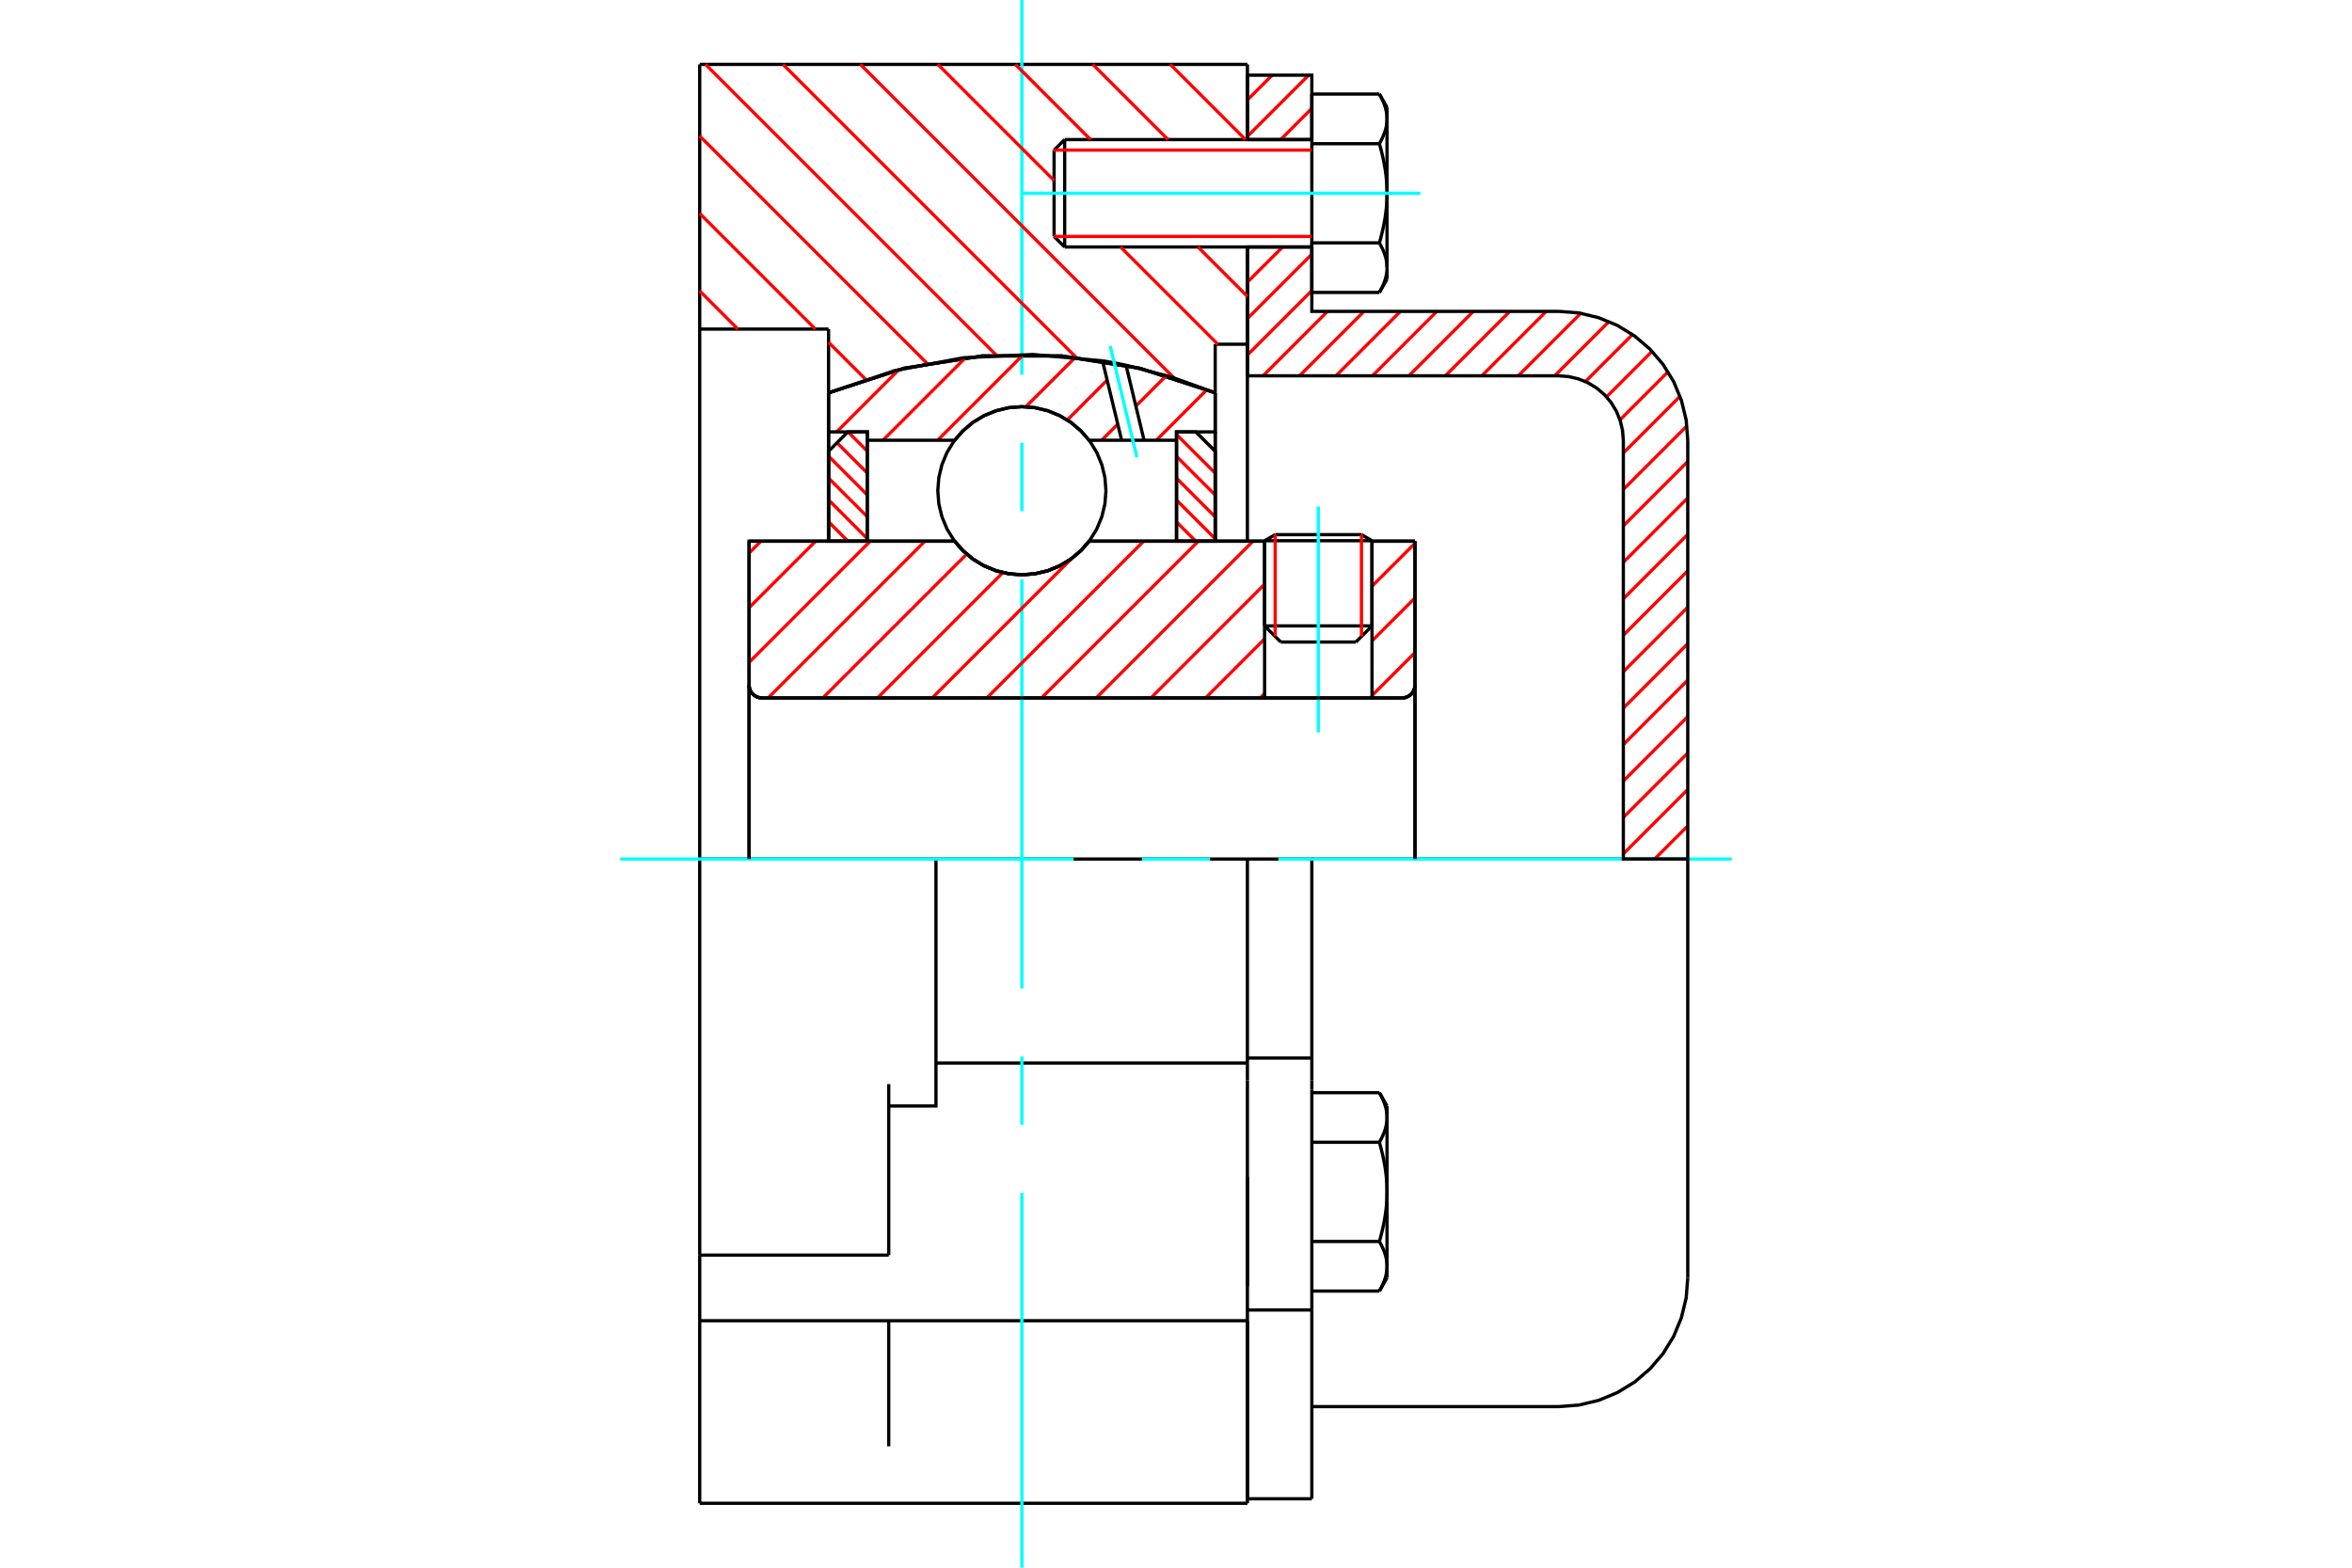<?xml version="1.0" standalone="no"?>
<!DOCTYPE svg PUBLIC "-//W3C//DTD SVG 1.1//EN"
	"http://www.w3.org/Graphics/SVG/1.1/DTD/svg11.dtd">
<svg xmlns="http://www.w3.org/2000/svg" height="100%" width="100%" viewBox="0 0 36000 24000">
	<rect x="-1800" y="-1200" width="39600" height="26400" style="fill:#FFF"/>
	<g style="fill:none; fill-rule:evenodd" transform="matrix(1 0 0 1 0 0)">
		<g style="fill:none; stroke:#000; stroke-width:50; shape-rendering:geometricPrecision">
			<line x1="21000" y1="8278" x2="19356" y2="8278"/>
			<line x1="19518" y1="8185" x2="20839" y2="8185"/>
			<line x1="19356" y1="9582" x2="21000" y2="9582"/>
			<line x1="20753" y1="9829" x2="19603" y2="9829"/>
			<polyline points="21460,10685 21491,10683 21521,10675 21550,10663 21576,10647 21600,10627 21620,10604 21636,10577 21648,10549 21655,10519 21658,10488"/>
			<line x1="21658" y1="8285" x2="21658" y2="10488"/>
			<line x1="21000" y1="8285" x2="21658" y2="8285"/>
			<line x1="16671" y1="8285" x2="19356" y2="8285"/>
			<polyline points="14611,8285 14743,8434 14895,8562 15065,8664 15250,8739 15443,8784 15641,8800 15839,8784 16033,8739 16217,8664 16387,8562 16540,8434 16671,8285"/>
			<line x1="11466" y1="8285" x2="14611" y2="8285"/>
			<line x1="11466" y1="10488" x2="11466" y2="8285"/>
			<polyline points="11466,10488 11468,10519 11475,10549 11487,10577 11503,10604 11524,10627 11547,10647 11573,10663 11602,10675 11632,10683 11663,10685"/>
			<line x1="21460" y1="10685" x2="11663" y2="10685"/>
			<line x1="21658" y1="10488" x2="21658" y2="13151"/>
			<line x1="11466" y1="10488" x2="11466" y2="13151"/>
			<line x1="19518" y1="8185" x2="19356" y2="8278"/>
			<line x1="21000" y1="8278" x2="20839" y2="8185"/>
			<line x1="20753" y1="9829" x2="21000" y2="9582"/>
			<line x1="19356" y1="9582" x2="19603" y2="9829"/>
			<line x1="19356" y1="8278" x2="19356" y2="9582"/>
			<line x1="21000" y1="9582" x2="21000" y2="8278"/>
			<polyline points="21460,10685 21491,10683 21521,10675 21550,10663 21576,10647 21600,10627 21620,10604 21636,10577 21648,10549 21655,10519 21658,10488"/>
			<polyline points="11466,10488 11468,10519 11475,10549 11487,10577 11503,10604 11524,10627 11547,10647 11573,10663 11602,10675 11632,10683 11663,10685"/>
			<line x1="10710" y1="986" x2="19093" y2="986"/>
			<line x1="19093" y1="20219" x2="19093" y2="23014"/>
			<polyline points="10710,23014 10710,22142 10710,20219"/>
			<line x1="10710" y1="19215" x2="10710" y2="20219"/>
			<polyline points="10710,19215 10710,16597 10710,13151 10710,5038 10710,986"/>
			<line x1="19093" y1="16538" x2="19093" y2="16274"/>
			<line x1="14326" y1="16274" x2="19093" y2="16274"/>
			<line x1="19093" y1="20219" x2="19093" y2="16538"/>
			<line x1="10710" y1="19215" x2="13603" y2="19215"/>
			<line x1="19093" y1="13151" x2="19093" y2="16274"/>
			<line x1="19093" y1="13151" x2="14326" y2="13151"/>
			<line x1="13603" y1="19215" x2="13603" y2="16597"/>
			<line x1="13603" y1="22142" x2="13603" y2="20219"/>
			<line x1="14326" y1="13151" x2="10710" y2="13151"/>
			<line x1="12682" y1="5038" x2="10710" y2="5038"/>
			<line x1="12682" y1="6014" x2="12682" y2="5038"/>
			<polyline points="18600,6014 17446,5638 16248,5449 15034,5449 13836,5638 12682,6014"/>
			<line x1="18600" y1="5270" x2="18600" y2="6014"/>
			<line x1="19093" y1="5270" x2="18600" y2="5270"/>
			<line x1="19093" y1="3781" x2="19093" y2="5270"/>
			<line x1="19093" y1="986" x2="19093" y2="2137"/>
			<polyline points="13603,16932 14326,16932 14326,13151"/>
			<line x1="12682" y1="8285" x2="12682" y2="6014"/>
			<line x1="18600" y1="6014" x2="18600" y2="8285"/>
			<line x1="19093" y1="18016" x2="19093" y2="19688"/>
			<line x1="19093" y1="5270" x2="19093" y2="8285"/>
			<line x1="10710" y1="23014" x2="19093" y2="23014"/>
			<line x1="10710" y1="20219" x2="19093" y2="20219"/>
			<line x1="19093" y1="16198" x2="20079" y2="16198"/>
			<line x1="20079" y1="16540" x2="20079" y2="16198"/>
			<line x1="20079" y1="16681" x2="20079" y2="16540"/>
			<line x1="20079" y1="20055" x2="20079" y2="16681"/>
			<polyline points="20079,16198 20079,13151 19093,13151"/>
			<line x1="19093" y1="22945" x2="19093" y2="20219"/>
			<line x1="20079" y1="22945" x2="20079" y2="20055"/>
			<polyline points="21230,17108 21230,17097 21230,17087 21229,17076 21229,17066 21228,17056 21227,17045 21225,17035 21224,17024 21222,17014 21221,17004 21219,16993 21217,16983 21214,16972 21212,16962 21209,16951 21206,16941 21203,16930 21200,16919 21196,16909 21192,16898 21189,16887 21185,16876 21180,16865 21176,16855 21171,16843 21166,16832 21161,16821 21156,16810 21150,16798 21145,16787 21139,16775 21133,16764 21126,16752 21120,16740 21113,16728"/>
			<line x1="21230" y1="16932" x2="21230" y2="17108"/>
			<polyline points="21230,18247 21230,18226 21230,18205 21229,18184 21229,18163 21228,18142 21227,18122 21225,18101 21224,18080 21222,18059 21221,18039 21219,18018 21217,17997 21214,17976 21212,17955 21209,17934 21206,17913 21203,17891 21200,17870 21196,17849 21192,17827 21189,17806 21185,17784 21180,17762 21176,17740 21171,17718 21166,17696 21161,17673 21156,17651 21150,17628 21145,17605 21139,17582 21133,17559 21126,17535 21120,17511 21113,17487"/>
			<line x1="21230" y1="17108" x2="21230" y2="18247"/>
			<polyline points="21113,17487 21120,17475 21126,17463 21133,17452 21139,17440 21145,17428 21150,17417 21156,17406 21161,17394 21166,17383 21171,17372 21176,17361 21180,17350 21185,17339 21189,17328 21192,17317 21196,17307 21200,17296 21203,17285 21206,17275 21209,17264 21212,17254 21214,17243 21217,17233 21219,17222 21221,17212 21222,17201 21224,17191 21225,17181 21227,17170 21228,17160 21229,17149 21229,17139 21230,17129 21230,17118 21230,17108"/>
			<polyline points="21230,19385 21230,19375 21230,19365 21229,19354 21229,19344 21228,19333 21227,19323 21225,19313 21224,19302 21222,19292 21221,19281 21219,19271 21217,19261 21214,19250 21212,19240 21209,19229 21206,19219 21203,19208 21200,19197 21196,19187 21192,19176 21189,19165 21185,19154 21180,19143 21176,19132 21171,19121 21166,19110 21161,19099 21156,19088 21150,19076 21145,19065 21139,19053 21133,19042 21126,19030 21120,19018 21113,19006"/>
			<line x1="21230" y1="18247" x2="21230" y2="19385"/>
			<polyline points="21113,19006 21120,18982 21126,18958 21133,18934 21139,18911 21145,18888 21150,18865 21156,18842 21161,18820 21166,18797 21171,18775 21176,18753 21180,18731 21185,18709 21189,18687 21192,18666 21196,18644 21200,18623 21203,18602 21206,18580 21209,18559 21212,18538 21214,18517 21217,18496 21219,18475 21221,18455 21222,18434 21224,18413 21225,18392 21227,18371 21228,18351 21229,18330 21229,18309 21230,18288 21230,18267 21230,18247"/>
			<line x1="21230" y1="19385" x2="21230" y2="19562"/>
			<polyline points="21113,19765 21120,19753 21126,19741 21133,19729 21139,19718 21145,19706 21150,19695 21156,19683 21161,19672 21166,19661 21171,19650 21176,19639 21180,19628 21185,19617 21189,19606 21192,19595 21196,19584 21200,19574 21203,19563 21206,19552 21209,19542 21212,19531 21214,19521 21217,19510 21219,19500 21221,19489 21222,19479 21224,19469 21225,19458 21227,19448 21228,19438 21229,19427 21229,19417 21230,19406 21230,19396 21230,19385"/>
			<line x1="20079" y1="19765" x2="21113" y2="19765"/>
			<line x1="20079" y1="19006" x2="21113" y2="19006"/>
			<line x1="20079" y1="17487" x2="21113" y2="17487"/>
			<line x1="20079" y1="16728" x2="21113" y2="16728"/>
			<polyline points="25833,13151 23860,13151 20079,13151"/>
			<line x1="25833" y1="19562" x2="25833" y2="13151"/>
			<line x1="16134" y1="2298" x2="16134" y2="3620"/>
			<line x1="16296" y1="2137" x2="16296" y2="3781"/>
			<polyline points="21230,1820 21230,1810 21230,1799 21229,1789 21229,1778 21228,1768 21227,1758 21225,1747 21224,1737 21222,1726 21221,1716 21219,1706 21217,1695 21214,1685 21212,1674 21209,1664 21206,1653 21203,1642 21200,1632 21196,1621 21192,1610 21189,1600 21185,1589 21180,1578 21176,1567 21171,1556 21166,1545 21161,1533 21156,1522 21150,1511 21145,1499 21139,1488 21133,1476 21126,1464 21120,1452 21113,1440"/>
			<line x1="21230" y1="1644" x2="21230" y2="1820"/>
			<polyline points="21113,4477 21120,4465 21126,4454 21133,4442 21139,4430 21145,4419 21150,4407 21156,4396 21161,4384 21166,4373 21171,4362 21176,4351 21180,4340 21185,4329 21189,4318 21192,4307 21196,4297 21200,4286 21203,4275 21206,4265 21209,4254 21212,4244 21214,4233 21217,4223 21219,4212 21221,4202 21222,4191 21224,4181 21225,4171 21227,4160 21228,4150 21229,4139 21229,4129 21230,4119 21230,4108 21230,4098 21230,4274"/>
			<polyline points="21230,2959 21230,2938 21230,2917 21229,2896 21229,2876 21228,2855 21227,2834 21225,2813 21224,2792 21222,2772 21221,2751 21219,2730 21217,2709 21214,2688 21212,2667 21209,2646 21206,2625 21203,2604 21200,2583 21196,2561 21192,2540 21189,2518 21185,2496 21180,2475 21176,2453 21171,2430 21166,2408 21161,2386 21156,2363 21150,2340 21145,2317 21139,2294 21133,2271 21126,2247 21120,2224 21113,2200"/>
			<line x1="21230" y1="1820" x2="21230" y2="2959"/>
			<polyline points="21113,2200 21120,2188 21126,2176 21133,2164 21139,2152 21145,2141 21150,2129 21156,2118 21161,2107 21166,2095 21171,2084 21176,2073 21180,2062 21185,2051 21189,2040 21192,2030 21196,2019 21200,2008 21203,1998 21206,1987 21209,1976 21212,1966 21214,1955 21217,1945 21219,1934 21221,1924 21222,1914 21224,1903 21225,1893 21227,1882 21228,1872 21229,1862 21229,1851 21230,1841 21230,1830 21230,1820"/>
			<polyline points="21230,4098 21230,4087 21230,4077 21229,4067 21229,4056 21228,4046 21227,4035 21225,4025 21224,4015 21222,4004 21221,3994 21219,3983 21217,3973 21214,3962 21212,3952 21209,3941 21206,3931 21203,3920 21200,3910 21196,3899 21192,3888 21189,3877 21185,3867 21180,3856 21176,3845 21171,3834 21166,3822 21161,3811 21156,3800 21150,3789 21145,3777 21139,3766 21133,3754 21126,3742 21120,3730 21113,3718"/>
			<line x1="21230" y1="2959" x2="21230" y2="4098"/>
			<polyline points="21113,3718 21120,3694 21126,3670 21133,3647 21139,3623 21145,3600 21150,3577 21156,3555 21161,3532 21166,3510 21171,3487 21176,3465 21180,3443 21185,3421 21189,3400 21192,3378 21196,3357 21200,3335 21203,3314 21206,3293 21209,3272 21212,3251 21214,3230 21217,3209 21219,3188 21221,3167 21222,3146 21224,3125 21225,3105 21227,3084 21228,3063 21229,3042 21229,3021 21230,3001 21230,2980 21230,2959"/>
			<line x1="20079" y1="2200" x2="21113" y2="2200"/>
			<polyline points="20079,2200 20079,3718 21113,3718"/>
			<line x1="20079" y1="1440" x2="21113" y2="1440"/>
			<line x1="20079" y1="1440" x2="20079" y2="2200"/>
			<line x1="20079" y1="4477" x2="21113" y2="4477"/>
			<line x1="20079" y1="3718" x2="20079" y2="4477"/>
			<line x1="19093" y1="20055" x2="20079" y2="20055"/>
			<line x1="19093" y1="22945" x2="20079" y2="22945"/>
			<line x1="21230" y1="16932" x2="21113" y2="16728"/>
			<line x1="21113" y1="19765" x2="21230" y2="19562"/>
			<polyline points="23860,21534 24169,21510 24470,21438 24756,21319 25020,21158 25255,20956 25456,20721 25618,20457 25736,20171 25809,19870 25833,19562"/>
			<line x1="20079" y1="21534" x2="23860" y2="21534"/>
			<line x1="16296" y1="2137" x2="16134" y2="2298"/>
			<line x1="16134" y1="3620" x2="16296" y2="3781"/>
			<line x1="20079" y1="2137" x2="16296" y2="2137"/>
			<line x1="16296" y1="3781" x2="20079" y2="3781"/>
			<line x1="21230" y1="1644" x2="21113" y2="1440"/>
			<line x1="21113" y1="4477" x2="21230" y2="4274"/>
		</g>
		<g style="fill:none; stroke:#0FF; stroke-width:50; shape-rendering:geometricPrecision">
			<line x1="20178" y1="11213" x2="20178" y2="7757"/>
			<line x1="15641" y1="24000" x2="15641" y2="18263"/>
			<line x1="15641" y1="17219" x2="15641" y2="16175"/>
			<line x1="15641" y1="15132" x2="15641" y2="8868"/>
			<line x1="15641" y1="7825" x2="15641" y2="6781"/>
			<line x1="15641" y1="5737" x2="15641" y2="0"/>
			<line x1="9493" y1="13151" x2="16434" y2="13151"/>
			<line x1="17478" y1="13151" x2="18522" y2="13151"/>
			<line x1="19566" y1="13151" x2="26507" y2="13151"/>
			<line x1="15625" y1="2959" x2="21740" y2="2959"/>
		</g>
		<g style="fill:none; stroke:#F00; stroke-width:50; shape-rendering:geometricPrecision">
			<line x1="25833" y1="12644" x2="25326" y2="13151"/>
			<line x1="25833" y1="12086" x2="24847" y2="13072"/>
			<line x1="25833" y1="11528" x2="24847" y2="12514"/>
			<line x1="25833" y1="10970" x2="24847" y2="11957"/>
			<line x1="25833" y1="10412" x2="24847" y2="11399"/>
			<line x1="25833" y1="9854" x2="24847" y2="10841"/>
			<line x1="25833" y1="9296" x2="24847" y2="10283"/>
			<line x1="25833" y1="8738" x2="24847" y2="9725"/>
			<line x1="25833" y1="8181" x2="24847" y2="9167"/>
			<line x1="25833" y1="7623" x2="24847" y2="8609"/>
			<line x1="25833" y1="7065" x2="24847" y2="8051"/>
			<line x1="25820" y1="6520" x2="24847" y2="7493"/>
			<line x1="25714" y1="6068" x2="24847" y2="6935"/>
			<line x1="25531" y1="5692" x2="24796" y2="6428"/>
			<line x1="25287" y1="5378" x2="24590" y2="6076"/>
			<line x1="24987" y1="5121" x2="24267" y2="5841"/>
			<line x1="24627" y1="4923" x2="23797" y2="5753"/>
			<line x1="24195" y1="4797" x2="23239" y2="5753"/>
			<line x1="23667" y1="4767" x2="22681" y2="5753"/>
			<line x1="23109" y1="4767" x2="22123" y2="5753"/>
			<line x1="22551" y1="4767" x2="21565" y2="5753"/>
			<line x1="21993" y1="4767" x2="21007" y2="5753"/>
			<line x1="21435" y1="4767" x2="20449" y2="5753"/>
			<line x1="20877" y1="4767" x2="19891" y2="5753"/>
			<line x1="20319" y1="4767" x2="19333" y2="5753"/>
			<line x1="20079" y1="4449" x2="19093" y2="5435"/>
			<line x1="20079" y1="3891" x2="19093" y2="4877"/>
			<line x1="19632" y1="3781" x2="19093" y2="4319"/>
			<line x1="20079" y1="1659" x2="19602" y2="2137"/>
			<line x1="20030" y1="1151" x2="19093" y2="2088"/>
			<line x1="19472" y1="1151" x2="19093" y2="1530"/>
		</g>
		<g style="fill:none; stroke:#000; stroke-width:50; shape-rendering:geometricPrecision">
			<line x1="19093" y1="5753" x2="19093" y2="3781"/>
			<line x1="19093" y1="2137" x2="20079" y2="2137"/>
			<line x1="20079" y1="3781" x2="19093" y2="3781"/>
			<polyline points="19093,2137 19093,1151 20079,1151 20079,2137"/>
			<polyline points="20079,3781 20079,4767 23860,4767"/>
			<polyline points="25833,6740 25809,6431 25736,6130 25618,5844 25456,5580 25255,5345 25020,5144 24756,4982 24470,4864 24169,4791 23860,4767"/>
			<polyline points="25833,6740 25833,13151 24847,13151 24847,6740 24834,6585 24798,6435 24739,6292 24658,6160 24558,6042 24440,5942 24308,5861 24165,5802 24015,5766 23860,5753 19093,5753"/>
		</g>
		<g style="fill:none; stroke:#F00; stroke-width:50; shape-rendering:geometricPrecision">
			<line x1="17913" y1="986" x2="19064" y2="2137"/>
			<line x1="16727" y1="986" x2="17878" y2="2137"/>
			<line x1="15542" y1="986" x2="16692" y2="2137"/>
			<line x1="18336" y1="3781" x2="19093" y2="4538"/>
			<line x1="14356" y1="986" x2="16134" y2="2764"/>
			<line x1="17151" y1="3781" x2="18640" y2="5270"/>
			<line x1="13170" y1="986" x2="17973" y2="5789"/>
			<line x1="11985" y1="986" x2="16472" y2="5473"/>
			<line x1="10799" y1="986" x2="15248" y2="5436"/>
			<line x1="10710" y1="2082" x2="14192" y2="5565"/>
			<line x1="10710" y1="3268" x2="12480" y2="5038"/>
			<line x1="12682" y1="5241" x2="13249" y2="5807"/>
			<line x1="10710" y1="4454" x2="11294" y2="5038"/>
		</g>
		<g style="fill:none; stroke:#000; stroke-width:50; shape-rendering:geometricPrecision">
			<polyline points="18600,6014 17446,5638 16248,5449 15034,5449 13836,5638 12682,6014"/>
		</g>
		<g style="fill:none; stroke:#F00; stroke-width:50; shape-rendering:geometricPrecision">
			<line x1="20839" y1="8185" x2="20839" y2="9744"/>
			<line x1="19518" y1="9744" x2="19518" y2="8185"/>
			<line x1="12682" y1="7988" x2="12979" y2="8285"/>
			<line x1="12682" y1="7653" x2="13274" y2="8245"/>
			<line x1="12682" y1="7319" x2="13274" y2="7910"/>
			<line x1="12682" y1="6984" x2="13274" y2="7576"/>
			<line x1="12812" y1="6779" x2="13274" y2="7241"/>
			<line x1="12980" y1="6612" x2="13274" y2="6906"/>
		</g>
		<g style="fill:none; stroke:#000; stroke-width:50; shape-rendering:geometricPrecision">
			<polyline points="13274,8285 13274,6612 12978,6612 12682,6908 12682,8285 13274,8285"/>
		</g>
		<g style="fill:none; stroke:#F00; stroke-width:50; shape-rendering:geometricPrecision">
			<line x1="18303" y1="6612" x2="18600" y2="6909"/>
			<line x1="18008" y1="6652" x2="18600" y2="7244"/>
			<line x1="18008" y1="6987" x2="18600" y2="7578"/>
			<line x1="18008" y1="7321" x2="18600" y2="7913"/>
			<line x1="18008" y1="7656" x2="18600" y2="8248"/>
			<line x1="18008" y1="7991" x2="18302" y2="8285"/>
		</g>
		<g style="fill:none; stroke:#000; stroke-width:50; shape-rendering:geometricPrecision">
			<polyline points="18008,8285 18008,6612 18304,6612 18600,6908 18600,8285 18008,8285"/>
			<polyline points="16928,7513 16912,7311 16865,7115 16788,6928 16682,6756 16551,6603 16398,6471 16225,6366 16039,6289 15842,6241 15641,6226 15440,6241 15243,6289 15057,6366 14885,6471 14731,6603 14600,6756 14494,6928 14417,7115 14370,7311 14354,7513 14370,7714 14417,7910 14494,8097 14600,8269 14731,8423 14885,8554 15057,8659 15243,8737 15440,8784 15641,8800 15842,8784 16039,8737 16225,8659 16398,8554 16551,8423 16682,8269 16788,8097 16865,7910 16912,7714 16928,7513"/>
		</g>
		<g style="fill:none; stroke:#F00; stroke-width:50; shape-rendering:geometricPrecision">
			<line x1="18473" y1="5966" x2="17699" y2="6740"/>
			<line x1="17851" y1="5751" x2="17386" y2="6217"/>
			<line x1="17108" y1="6494" x2="16862" y2="6740"/>
			<line x1="16946" y1="5819" x2="16336" y2="6430"/>
			<line x1="16459" y1="5470" x2="15702" y2="6227"/>
			<line x1="15663" y1="5429" x2="14351" y2="6740"/>
			<line x1="14778" y1="5476" x2="13514" y2="6740"/>
			<line x1="13756" y1="5662" x2="12806" y2="6612"/>
		</g>
		<g style="fill:none; stroke:#000; stroke-width:50; shape-rendering:geometricPrecision">
			<polyline points="12682,8285 12682,6612 12682,6014"/>
			<polyline points="16875,5524 15812,5427 14745,5477 13695,5674 12682,6014"/>
			<polyline points="17235,5591 17056,5555 16875,5524"/>
			<polyline points="18600,6014 17927,5771 17235,5591"/>
			<polyline points="18600,6014 18600,6612 18008,6612 18008,6740 18008,8285"/>
			<polyline points="18008,6740 17511,6740 17168,6740 16671,6740 16540,6591 16387,6464 16217,6361 16033,6287 15839,6241 15641,6226 15443,6241 15250,6287 15065,6361 14895,6464 14743,6591 14611,6740 13274,6740 13274,8285"/>
			<polyline points="13274,6740 13274,6612 12682,6612"/>
			<line x1="18600" y1="6612" x2="18600" y2="8285"/>
		</g>
		<g style="fill:none; stroke:#0FF; stroke-width:50; shape-rendering:geometricPrecision">
			<line x1="17402" y1="7001" x2="16992" y2="5294"/>
		</g>
		<g style="fill:none; stroke:#000; stroke-width:50; shape-rendering:geometricPrecision">
			<line x1="17168" y1="6740" x2="16875" y2="5524"/>
			<line x1="17511" y1="6740" x2="17235" y2="5591"/>
		</g>
		<g style="fill:none; stroke:#F00; stroke-width:50; shape-rendering:geometricPrecision">
			<line x1="21658" y1="9991" x2="21000" y2="10648"/>
			<line x1="21658" y1="9154" x2="21000" y2="9811"/>
			<line x1="21658" y1="8317" x2="21000" y2="8974"/>
			<line x1="19356" y1="10618" x2="19289" y2="10685"/>
			<line x1="19356" y1="9781" x2="18453" y2="10685"/>
			<line x1="19356" y1="8944" x2="17616" y2="10685"/>
			<line x1="19179" y1="8285" x2="16779" y2="10685"/>
			<line x1="18342" y1="8285" x2="15942" y2="10685"/>
			<line x1="17505" y1="8285" x2="15105" y2="10685"/>
			<line x1="16404" y1="8549" x2="14268" y2="10685"/>
			<line x1="15350" y1="8766" x2="13431" y2="10685"/>
			<line x1="14796" y1="8483" x2="12594" y2="10685"/>
			<line x1="14157" y1="8285" x2="11757" y2="10685"/>
			<line x1="13320" y1="8285" x2="11466" y2="10140"/>
			<line x1="12484" y1="8285" x2="11466" y2="9303"/>
			<line x1="11647" y1="8285" x2="11466" y2="8466"/>
		</g>
		<g style="fill:none; stroke:#000; stroke-width:50; shape-rendering:geometricPrecision">
			<line x1="21658" y1="13151" x2="21658" y2="8285"/>
			<polyline points="21460,10685 21491,10683 21521,10675 21550,10663 21576,10647 21600,10627 21620,10604 21636,10577 21648,10549 21655,10519 21658,10488"/>
			<polyline points="21460,10685 21000,10685 21000,8285"/>
			<polyline points="21000,10685 19356,10685 19356,8285"/>
			<line x1="19356" y1="10685" x2="11663" y2="10685"/>
			<polyline points="11466,10488 11468,10519 11475,10549 11487,10577 11503,10604 11524,10627 11547,10647 11573,10663 11602,10675 11632,10683 11663,10685"/>
			<polyline points="11466,10488 11466,8285 12058,8285 14611,8285 14743,8434 14895,8562 15065,8664 15250,8739 15443,8784 15641,8800 15839,8784 16033,8739 16217,8664 16387,8562 16540,8434 16671,8285 19356,8285"/>
			<line x1="21000" y1="8285" x2="21658" y2="8285"/>
			<line x1="11466" y1="13151" x2="11466" y2="10488"/>
		</g>
		<g style="fill:none; stroke:#F00; stroke-width:50; shape-rendering:geometricPrecision">
			<line x1="20079" y1="2298" x2="16134" y2="2298"/>
			<line x1="16134" y1="3620" x2="20079" y2="3620"/>
		</g>
	</g>
</svg>
